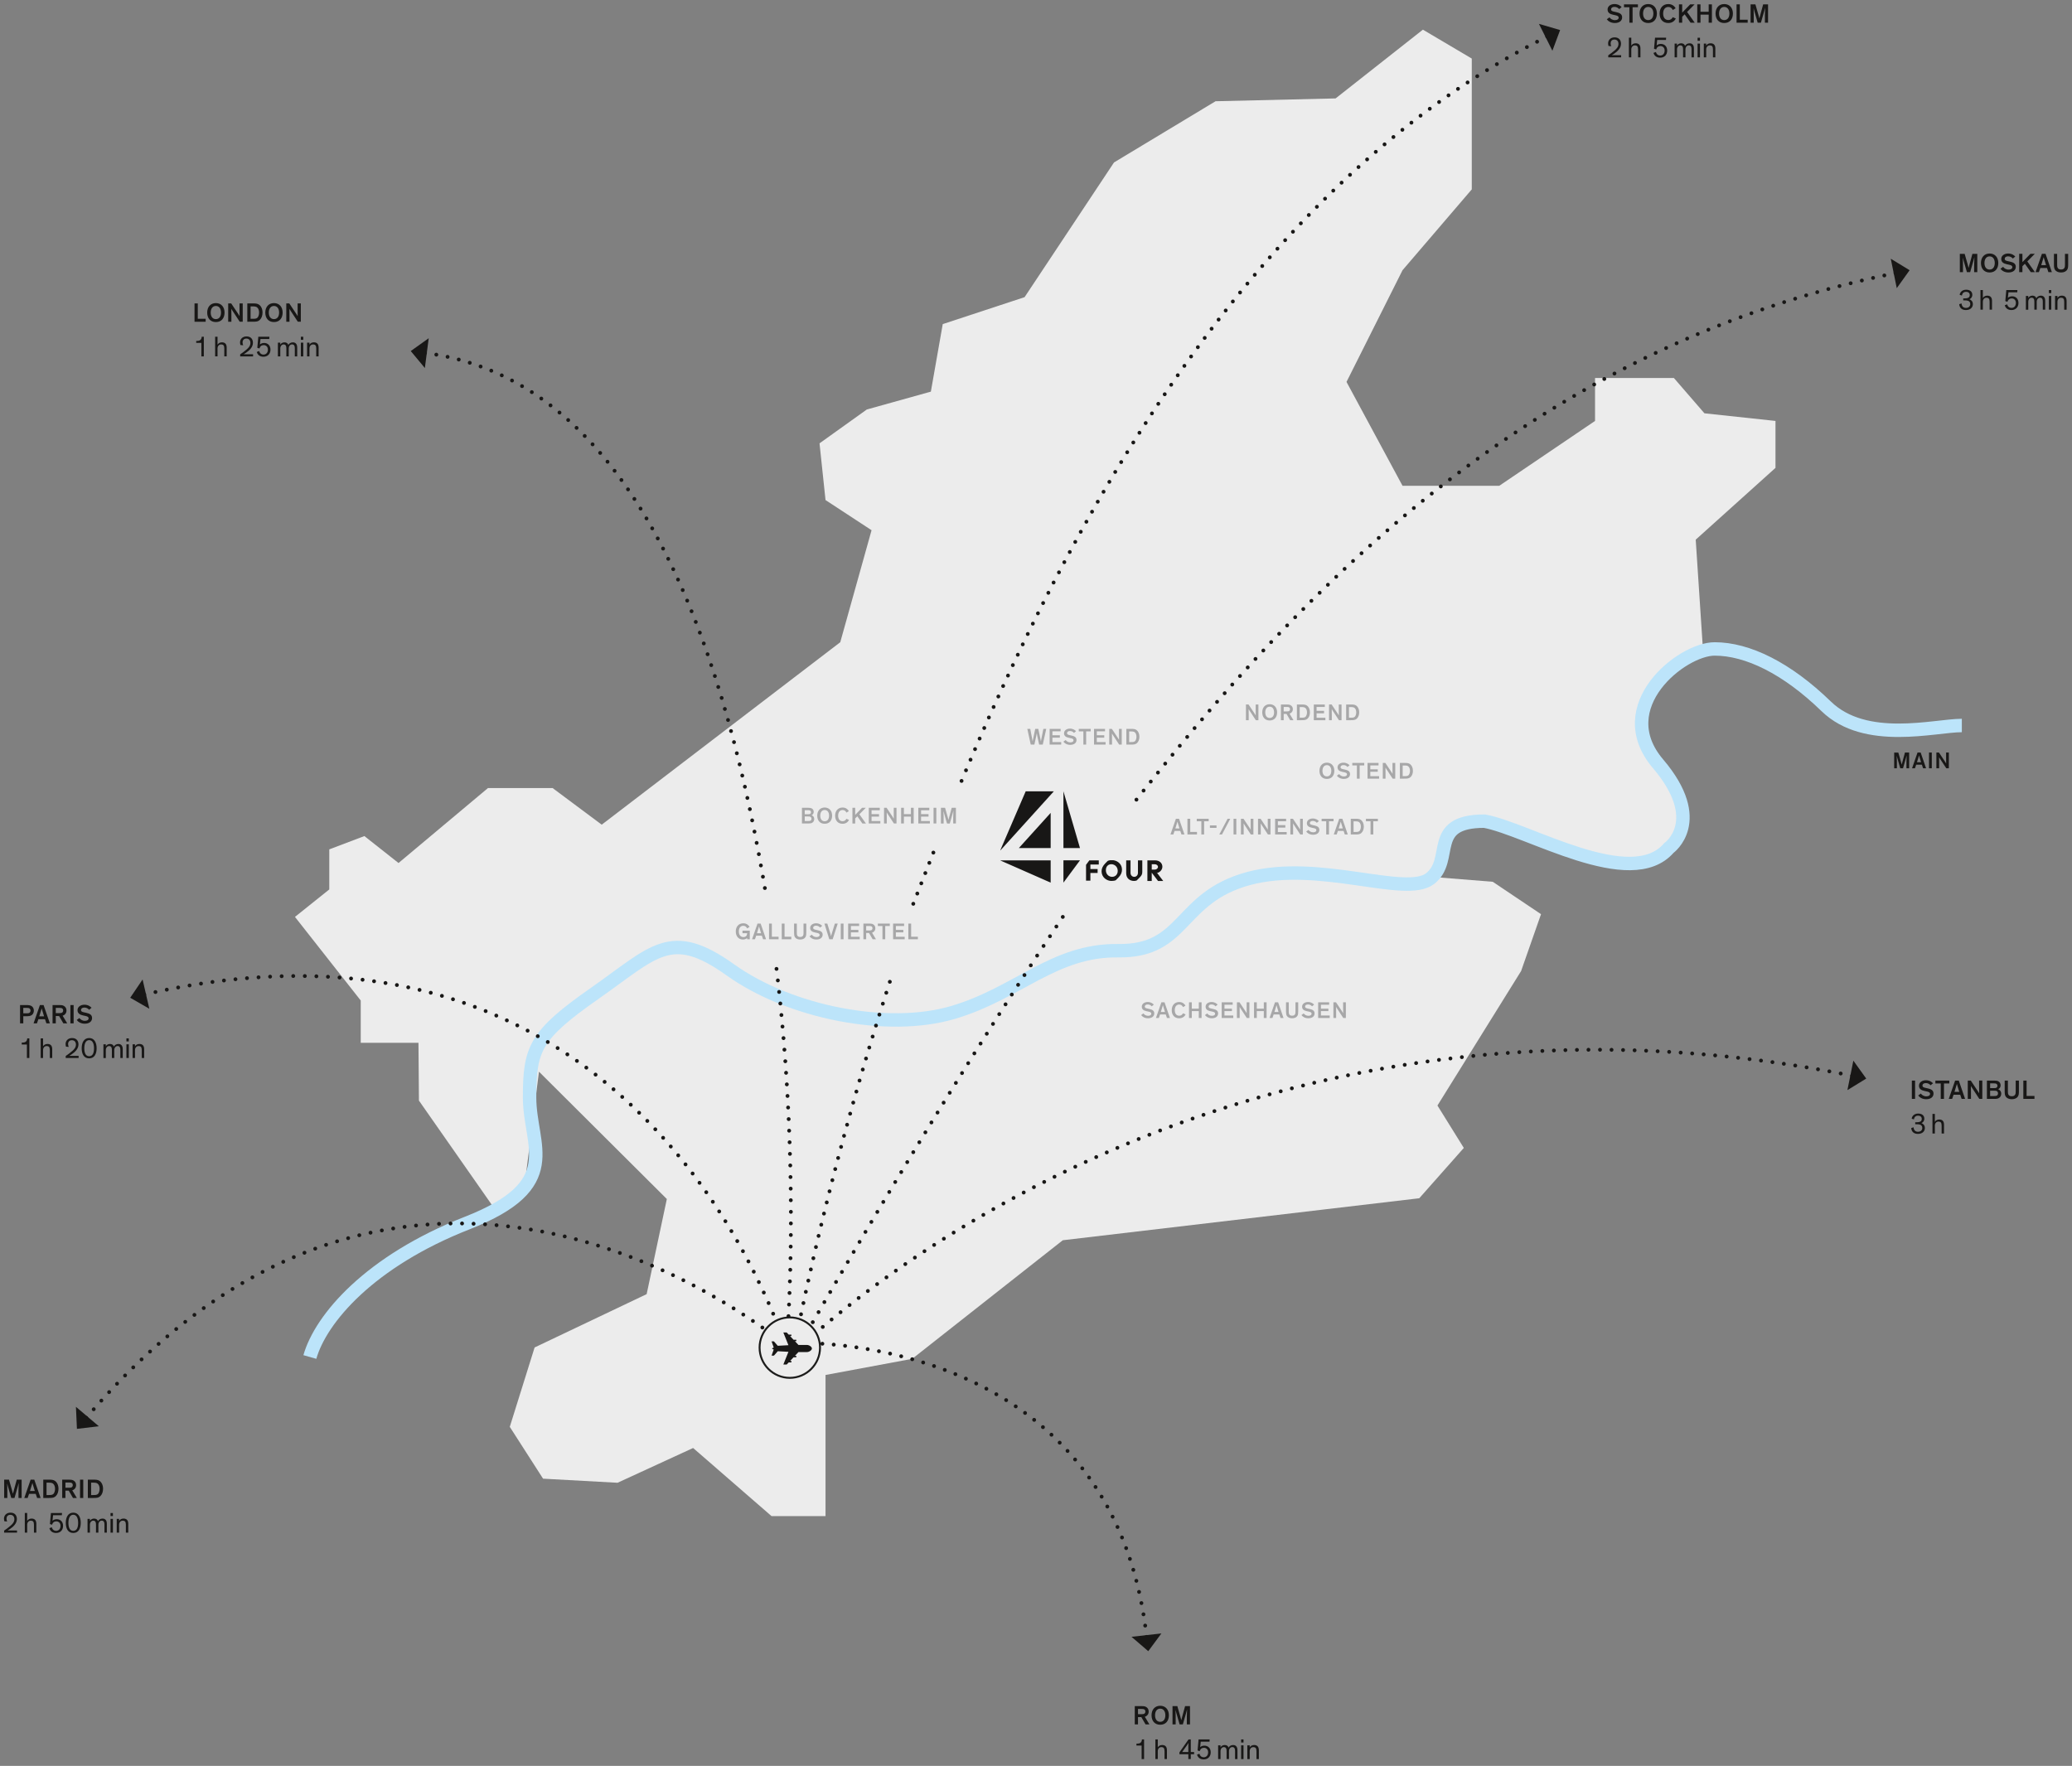 <?xml version="1.0" encoding="utf-8"?>
<!-- Generator: Adobe Illustrator 23.0.1, SVG Export Plug-In . SVG Version: 6.00 Build 0)  -->
<svg version="1.1" id="Ebene_1" xmlns="http://www.w3.org/2000/svg" xmlns:xlink="http://www.w3.org/1999/xlink" x="0px" y="0px"
	 viewBox="0 0 2560 2182" style="enable-background:new 0 0 2560 2182;" xml:space="preserve">
<rect x="0" y="0" width="2560" height="2182" fill="#808080" stroke="none"/>
<style type="text/css">
	.st0{fill:#ECECEC;}
	.st1{clip-path:url(#SVGID_2_);fill:none;stroke:#BCE4FA;stroke-width:16.59;}
	
		.st2{clip-path:url(#SVGID_2_);fill:none;stroke:#181716;stroke-width:4.756;stroke-linecap:round;stroke-linejoin:round;stroke-dasharray:0,14.307;}
	.st3{clip-path:url(#SVGID_2_);fill:none;stroke:#181716;stroke-width:4.756;stroke-linecap:round;stroke-linejoin:round;}
	.st4{clip-path:url(#SVGID_2_);fill:#181716;}
	
		.st5{clip-path:url(#SVGID_2_);fill:none;stroke:#181716;stroke-width:4.756;stroke-linecap:round;stroke-linejoin:round;stroke-dasharray:0,14.326;}
	
		.st6{clip-path:url(#SVGID_2_);fill:none;stroke:#181716;stroke-width:4.756;stroke-linecap:round;stroke-linejoin:round;stroke-dasharray:0,14.236;}
	
		.st7{clip-path:url(#SVGID_2_);fill:none;stroke:#181716;stroke-width:4.756;stroke-linecap:round;stroke-linejoin:round;stroke-dasharray:0,14.112;}
	
		.st8{clip-path:url(#SVGID_2_);fill:none;stroke:#181716;stroke-width:4.756;stroke-linecap:round;stroke-linejoin:round;stroke-dasharray:0,14.355;}
	
		.st9{clip-path:url(#SVGID_2_);fill:none;stroke:#181716;stroke-width:4.756;stroke-linecap:round;stroke-linejoin:round;stroke-dasharray:0,14.25;}
	
		.st10{clip-path:url(#SVGID_2_);fill:none;stroke:#181716;stroke-width:4.756;stroke-linecap:round;stroke-linejoin:round;stroke-dasharray:0,14.179;}
	
		.st11{clip-path:url(#SVGID_2_);fill:none;stroke:#181716;stroke-width:4.756;stroke-linecap:round;stroke-linejoin:round;stroke-dasharray:0,14.226;}
	.st12{clip-path:url(#SVGID_4_);fill:#181716;}
	.st13{fill:none;stroke:#1C1C1B;stroke-width:1.427;}
	.st14{clip-path:url(#SVGID_6_);fill:#ECECEC;}
	.st15{clip-path:url(#SVGID_6_);fill:none;stroke:#1C1C1B;stroke-width:2.378;}
	.st16{clip-path:url(#SVGID_6_);fill:#181716;}
	.st17{fill:none;stroke:#181716;stroke-width:1.427;}
	.st18{fill:none;stroke:#181716;stroke-width:4.756;stroke-linecap:round;stroke-linejoin:round;stroke-dasharray:0,13.584;}
	.st19{fill:none;stroke:#181716;stroke-width:4.756;stroke-linecap:round;stroke-linejoin:round;}
	.st20{clip-path:url(#SVGID_8_);fill:#A7A7A8;}
	.st21{clip-path:url(#SVGID_8_);fill:#181716;}
</style>
<polygon class="st0" points="1038.16,793.55 1076.83,655.15 1019.95,617.89 1012.54,547.81 1070.98,505.98 1150.1,483.92 
	1164.78,400.48 1265.9,367.18 1376.4,200.71 1501.85,125.1 1650.16,121.61 1758.02,36.65 1818.41,72.36 1818.41,234 1732.85,333.89 
	1663.64,471.9 1732.85,600.25 1852.4,600.25 1970.71,520.12 1970.71,467.07 2068.13,467.07 2105.88,510.7 2193.66,520.12 
	2193.66,578.12 2095.09,666.83 2104.08,803.28 2050.6,838.33 2027.68,890.92 2047.9,947.54 2080.26,999.78 2066.78,1049.52 
	2029.03,1066.37 1970.71,1059.63 1838.92,1016.3 1799.82,1020.35 1780.94,1049.52 1771.51,1083.72 1844.31,1089.56 1903.97,1129.59 
	1879.37,1199.83 1776,1366.03 1808.58,1418.43 1753.53,1480.61 1313.09,1532.5 1127.03,1679.03 1019.95,1698.98 1019.95,1873.39 
	953.27,1873.39 856.37,1789.2 763,1832.16 670.97,1827.11 629.85,1763.06 660.52,1664.98 798.95,1599.09 823.89,1481.56 
	665.92,1324.22 647.94,1465.91 611.99,1494.95 517.61,1359.94 517.02,1288.52 445.7,1288.52 445.7,1236.29 364.43,1132.96 
	406.83,1099.03 406.83,1049.52 450.2,1033.08 492.38,1066.37 602.89,973.77 682.77,973.77 743.44,1019 "/>
<g>
	<defs>
		<rect id="SVGID_1_" x="4.92" y="5" width="2550.35" height="2169"/>
	</defs>
	<clipPath id="SVGID_2_">
		<use xlink:href="#SVGID_1_"  style="overflow:visible;"/>
	</clipPath>
	<path class="st1" d="M382.84,1676.77c13.4-47.3,73.73-118.24,194.39-165.53c120.65-47.3,77.08-94.59,77.08-155.1
		c0-60.52,6.7-77.05,80.44-128.67c73.73-51.6,93.84-81.84,167.57-29.1c73.73,52.75,194.39,76.4,274.82,52.75
		c80.43-23.65,124.84-77.5,204.44-76.4c83.79,1.15,73.73-65.47,160.87-89.13c87.14-23.63,194.39,23.65,224.55,0
		c30.17-23.63-3.35-70.94,67.03-70.94c53.62,9.68,180.98,87.66,227.9,33.15c0,0,46.92-33.15-13.41-104.08
		c-60.33-70.94,29.33-141.87,69.96-141.87c40.64,0,89.12,23.65,137.83,70.94c48.71,47.28,134.06,23.65,167.57,23.65"/>
	<path class="st2" d="M975.35,1676.83c-28.8-88.99-214.78-577.8-790.18-449.55"/>
	<path class="st3" d="M178.19,1228.87L178.19,1228.87 M979.51,1690.53L979.51,1690.53"/>
	<polygon class="st4" points="160.88,1232.86 184.51,1246.47 176.17,1210.28 	"/>
	<path class="st5" d="M974.2,1626.26c2.69-49.64,9.36-222.38-13.96-421.97"/>
	<path class="st3" d="M959.4,1197.19L959.4,1197.19 M973.33,1640.56L973.33,1640.56"/>
	<path class="st6" d="M964.78,1657.29c-71.74-56.27-480.63-343.75-853.61,89.33"/>
	<path class="st3" d="M106.55,1752.02L106.55,1752.02 M975.82,1666.28L975.82,1666.28"/>
	<polygon class="st4" points="95.05,1765.57 122.14,1762.35 93.82,1738.32 	"/>
	<path class="st7" d="M1001.93,1659.67c69.42,2.18,372.99,30.42,413.95,355.95"/>
	<path class="st3" d="M1416.72,2022.63L1416.72,2022.63 M987.82,1659.54L987.82,1659.54"/>
	<polygon class="st4" points="1418.71,2040.28 1398.01,2022.51 1434.92,2018.35 	"/>
	<path class="st8" d="M989.95,1658.68c32.07-56.45,168.87-294.77,319.16-519.74"/>
	<path class="st3" d="M1313.1,1132.97L1313.1,1132.97 M982.88,1671.17L982.88,1671.17"/>
	<path class="st9" d="M995.16,1658.43c75.28-68.92,555.71-474.77,1286.21-330.6"/>
	<path class="st3" d="M2288.36,1329.23L2288.36,1329.23 M984.79,1668.2L984.79,1668.2"/>
	<polygon class="st4" points="2305.77,1332.74 2282.51,1346.99 2289.86,1310.58 	"/>
	<path class="st10" d="M984.07,1651.75c9.59-49.05,45.53-222.19,113.13-431.85"/>
	<path class="st3" d="M1099.39,1213.15L1099.39,1213.15 M981.4,1665.69L981.4,1665.69"/>
	<path class="st6" d="M1412.92,976.89c227.81-288.15,509.93-551.73,922.07-638.02"/>
	<path class="st3" d="M2341.95,337.44L2341.95,337.44 M1404.1,988.08L1404.1,988.08"/>
	<polygon class="st4" points="2359.36,333.89 2343.49,356.08 2336.08,319.68 	"/>
	<path class="st11" d="M1193.52,951.81c147.35-349.34,367.77-727.97,711.82-903.51"/>
	<path class="st3" d="M1911.68,45.1L1911.68,45.1 M1188.02,964.93L1188.02,964.93"/>
	<polygon class="st4" points="1927.56,37.14 1918.02,62.7 1901.39,29.49 	"/>
	<path class="st10" d="M942.61,1083.32c-52.04-297.37-161.22-608.59-410.48-646.28"/>
	<path class="st3" d="M525.12,436.05L525.12,436.05 M945.01,1097.29L945.01,1097.29"/>
	<polygon class="st4" points="507.5,433.77 524.93,454.75 529.69,417.91 	"/>
</g>
<g>
	<defs>
		<rect id="SVGID_3_" x="1236.02" y="977.8" width="247.69" height="112.84"/>
	</defs>
	<clipPath id="SVGID_4_">
		<use xlink:href="#SVGID_3_"  style="overflow:visible;"/>
	</clipPath>
	<path class="st12" d="M1298.11,1063.09h-62.49l62.49,27.53V1063.09z M1298.11,1004.44l-39.29,43.44l39.29,0V1004.44z
		 M1235.61,1051.23l66.44-73.44h-34.78L1235.61,1051.23z M1313.9,1047.87h20.43l-20.43-70.09V1047.87z M1313.9,1090.62l20.43-27.54
		h-20.43V1090.62z M1347.2,1068.21h10.37v-5.08h-11.67l-4.07,5.48v19.56h5.37v-9.52h8.94v-4.83h-8.94V1068.21z M1380.98,1076.08
		c0,4.61-3.08,7.37-6.94,7.37c-4.15,0-7.72-3.22-7.72-8.26c0-4.62,2.93-7.33,6.69-7.33
		C1377.12,1067.85,1380.98,1071,1380.98,1076.08 M1381.66,1084.53c3.43-3.47,4.58-6.62,4.58-9.98c0-6.63-5.11-10.89-10.74-11.65
		h-3.86c-1.45,0.19-2.43,0.55-3.04,0.88l-3.01,3.04c-3.11,3.15-4.58,6.37-4.58,9.73c0,7.59,6.44,11.99,12.24,11.99
		c2.11,0,4.08-0.32,5.29-0.89L1381.66,1084.53z M1408.61,1083.7c2.11-2.18,2.72-3.83,2.72-6.62v-13.95h-5.37v15.38
		c0,3.12-2.18,4.94-4.58,4.94c-2.4,0-4.58-1.82-4.58-4.94v-15.38h-5.37v15.82c0,6.29,4.3,9.58,9.77,9.58c1.5,0,2.75-0.39,3.25-0.61
		L1408.61,1083.7z M1426.78,1074.52h-3.77v-6.61h3.77c2.11,0,3.93,1.32,3.93,3.22C1430.71,1072.96,1428.89,1074.52,1426.78,1074.52
		 M1429.66,1078.75c-0.19-0.18-0.46-0.43-0.52-0.49l0.03-0.05c0.09,0.05,0.57,0.31,0.72,0.38l0.06,0.01
		c3.47-1.01,6.18-4.09,6.18-7.69c0-4.59-3.88-7.78-8.68-7.78h-9.82v25.46h5.37v-10.25l7.79,10.25h6.43l-0.18-0.22l-7.19-9.43
		C1429.85,1078.95,1429.77,1078.86,1429.66,1078.75"/>
</g>
<path class="st13" d="M2140.93,467.08"/>
<g>
	<defs>
		<rect id="SVGID_5_" x="4.92" y="5" width="2550.35" height="2169"/>
	</defs>
	<clipPath id="SVGID_6_">
		<use xlink:href="#SVGID_5_"  style="overflow:visible;"/>
	</clipPath>
	<path class="st14" d="M975.82,1702.53c20.62,0,37.34-16.72,37.34-37.34c0-20.62-16.72-37.34-37.34-37.34
		c-20.62,0-37.34,16.72-37.34,37.34C938.48,1685.81,955.2,1702.53,975.82,1702.53"/>
	<path class="st15" d="M975.82,1702.53c20.62,0,37.34-16.72,37.34-37.34c0-20.62-16.72-37.34-37.34-37.34
		c-20.62,0-37.34,16.72-37.34,37.34C938.48,1685.81,955.2,1702.53,975.82,1702.53z"/>
	<path class="st16" d="M955.93,1667.55l-2.65,7.53h2.91l4.76-5.44l13.17,0.72l-6.29,15.7h4.15c0,0,2.25-2.38,2.48-2.63h0.04h3.29
		v-1.73h-1.69c0.02-0.02,2.08-2.21,4.37-4.62h3.38v-1.73h-1.75c2.31-2.45,4.41-4.67,4.41-4.67h10.38c2.75,0.02,6.25-2.21,6.23-4.41
		c0.01-2.2-3.48-4.42-6.23-4.41h-10.38c0,0-2.1-2.22-4.41-4.67h1.75v-1.73h-3.38c-2.29-2.42-4.35-4.6-4.37-4.62h1.69v-1.73h-3.29
		h-0.04c-0.23-0.24-2.48-2.63-2.48-2.63h-4.15l6.29,15.7l-13.17,0.72l-4.76-5.44l-2.91,0.01l2.7,7.65c0,0-2,0.71-2.14,1.16
		C954.02,1666.89,955.93,1667.55,955.93,1667.55"/>
</g>
<path class="st17" d="M959.84,1209.11"/>
<line class="st18" x1="1133.34" y1="1104.11" x2="1150.7" y2="1059.84"/>
<path class="st19" d="M1153.19,1053.52L1153.19,1053.52 M1128.38,1116.76L1128.38,1116.76"/>
<g>
	<defs>
		<rect id="SVGID_7_" x="4.92" y="5" width="2550.35" height="2169"/>
	</defs>
	<clipPath id="SVGID_8_">
		<use xlink:href="#SVGID_7_"  style="overflow:visible;"/>
	</clipPath>
	<path class="st20" d="M1734.91,962.12c3.62,0,5.88,0,7.97-2.03c1.79-1.71,2.82-4.48,2.82-7.73c0-3.8-1.51-6.73-3.62-8.28
		c-1.97-1.37-3.94-1.37-7.08-1.37h-5.42v19.41H1734.91z M1733.03,945.89h1.88c2.54,0,4,0.14,5.14,1.14c1.31,1.14,2,3.08,2,5.45
		c0,2.4-0.83,4.42-1.74,5.37c-1.2,1.14-2.86,1.17-5.03,1.17h-2.25V945.89z M1711.65,942.72h-3.19v19.41h3.39v-6.48
		c0-3.25-0.03-6.28-0.06-7.19c0.03,0,0.63,1.06,1.23,2l7.65,11.67h3.19v-19.41h-3.39v6.51c0,2.74,0.06,6.34,0.06,6.96
		c-0.26-0.43-1.06-1.71-1.48-2.37L1711.65,942.72z M1703.21,945.77v-3.05h-13.58v19.41h14.29v-3.05h-10.87v-5.45h9.22v-3.05h-9.22
		v-4.79H1703.21z M1670.79,945.77h5.68v16.35h3.42v-16.35h5.65v-3.05h-14.75V945.77z M1667.42,945.6c-1.14-1.26-3.51-3.22-7.53-3.22
		c-4.11,0-7.33,2.31-7.33,5.76c0,3.54,2.65,4.88,5.82,5.57l2.6,0.57c1.97,0.43,3.31,1,3.31,2.51c0,1.54-1.34,2.63-3.94,2.63
		c-2.74,0-4.88-1.51-5.76-2.97l-2.85,2.05c1.34,1.88,4.22,3.97,8.45,3.97c4.85,0,7.79-2.4,7.79-5.99c0-3.54-2.62-4.71-6.25-5.54
		l-2.34-0.51c-2.2-0.49-3.14-1.03-3.14-2.45c0-1.48,1.31-2.6,3.57-2.6c2.17,0,3.94,1,5.02,2.34L1667.42,945.6z M1633.94,952.42
		c0-4.22,2.05-6.99,5.46-6.99c3.4,0,5.45,2.77,5.45,6.99c0,4.22-2,6.93-5.45,6.93C1635.94,959.36,1633.94,956.64,1633.94,952.42
		 M1630.21,952.42c0,5.91,3.31,10.05,9.19,10.05c5.91,0,9.18-4.14,9.18-10.05c0-5.94-3.53-10.05-9.18-10.05
		C1633.74,942.38,1630.21,946.48,1630.21,952.42"/>
	<path class="st20" d="M1687.65,1014.76h5.68v16.35h3.42v-16.35h5.65v-3.05h-14.75V1014.76z M1674.24,1031.11
		c3.62,0,5.88,0,7.96-2.03c1.8-1.71,2.83-4.48,2.83-7.73c0-3.8-1.51-6.74-3.62-8.28c-1.97-1.37-3.94-1.37-7.08-1.37h-5.42v19.4
		H1674.24z M1672.35,1014.87h1.88c2.54,0,4,0.14,5.14,1.14c1.31,1.14,2,3.08,2,5.45c0,2.4-0.83,4.43-1.74,5.37
		c-1.2,1.14-2.85,1.17-5.02,1.17h-2.25V1014.87z M1659.05,1023.67h-5.08l1.83-5.97c0.31-0.91,0.54-1.71,0.71-2.43h0.03
		c0.2,0.74,0.4,1.57,0.71,2.48L1659.05,1023.67z M1653,1026.72h7.05l1.48,4.4h3.68l-6.68-19.4h-3.88l-6.73,19.4h3.56L1653,1026.72z
		 M1632.89,1014.76h5.68v16.35h3.42v-16.35h5.65v-3.05h-14.75V1014.76z M1629.52,1014.59c-1.14-1.26-3.51-3.22-7.53-3.22
		c-4.11,0-7.33,2.31-7.33,5.76c0,3.54,2.65,4.88,5.82,5.57l2.6,0.57c1.97,0.43,3.32,1,3.32,2.52c0,1.54-1.35,2.63-3.94,2.63
		c-2.74,0-4.88-1.51-5.76-2.97l-2.85,2.05c1.34,1.88,4.22,3.96,8.44,3.96c4.85,0,7.79-2.39,7.79-5.99c0-3.54-2.63-4.71-6.25-5.54
		l-2.34-0.51c-2.2-0.49-3.14-1.03-3.14-2.45c0-1.48,1.31-2.6,3.57-2.6c2.17,0,3.94,1,5.02,2.34L1629.52,1014.59z M1597.47,1011.71
		h-3.19v19.4h3.39v-6.48c0-3.25-0.03-6.27-0.06-7.19c0.03,0,0.63,1.06,1.23,2l7.65,11.67h3.19v-19.4h-3.39v6.51
		c0,2.74,0.06,6.33,0.06,6.96c-0.26-0.43-1.06-1.71-1.48-2.37L1597.47,1011.71z M1589.02,1014.76v-3.05h-13.58v19.4h14.29v-3.05
		h-10.87v-5.46h9.22v-3.05h-9.22v-4.8H1589.02z M1557.51,1011.71h-3.19v19.4h3.39v-6.48c0-3.25-0.03-6.27-0.06-7.19
		c0.03,0,0.63,1.06,1.23,2l7.65,11.67h3.19v-19.4h-3.39v6.51c0,2.74,0.06,6.33,0.06,6.96c-0.26-0.43-1.06-1.71-1.48-2.37
		L1557.51,1011.71z M1536.4,1011.71h-3.19v19.4h3.39v-6.48c0-3.25-0.03-6.27-0.06-7.19c0.03,0,0.63,1.06,1.23,2l7.65,11.67h3.19
		v-19.4h-3.39v6.51c0,2.74,0.06,6.33,0.06,6.96c-0.26-0.43-1.06-1.71-1.48-2.37L1536.4,1011.71z M1527.49,1011.71h-3.42v19.4h3.42
		V1011.71z M1516.71,1011.71l-10.25,19.4h3.34l10.21-19.4H1516.71z M1503.01,1019.93h-8.13v3.08h8.13V1019.93z M1478.61,1014.76
		h5.68v16.35h3.42v-16.35h5.65v-3.05h-14.75V1014.76z M1467.11,1011.71v19.4h11.78v-3.13h-8.33v-16.27H1467.11z M1457.26,1023.67
		h-5.08l1.83-5.97c0.31-0.91,0.54-1.71,0.71-2.43h0.03c0.2,0.74,0.4,1.57,0.71,2.48L1457.26,1023.67z M1451.21,1026.72h7.05
		l1.48,4.4h3.68l-6.68-19.4h-3.88l-6.74,19.4h3.57L1451.21,1026.72z"/>
	<path class="st21" d="M178.11,1296.69c0-2-0.36-3.46-1.07-4.57c-0.93-1.42-2.57-2.17-4.78-2.17c-2.82,0-4.57,1.36-5.46,2.93v-2.53
		h-2.95v16.98h2.95v-9.81c0-2.68,1.64-4.96,4.5-4.96c2.5,0,3.85,1.21,3.85,4.89v9.88h2.96V1296.69z M159.14,1283.07h-2.96v3.78h2.96
		V1283.07z M159.14,1290.35h-2.96v16.98h2.96V1290.35z M138.24,1307.32h2.95v-9.88c0-2.75,1.78-4.92,4.07-4.92
		c1.36,0,2.46,0.46,3.03,2c0.25,0.71,0.39,1.71,0.39,3.14v9.67h2.96v-10.77c0-1.28-0.14-2.28-0.39-3.1c-0.75-2.43-2.6-3.5-4.92-3.5
		c-2.82,0-4.82,1.57-5.64,3.21c-0.71-2.14-2.38-3.21-4.85-3.21c-2.28,0-4.36,1.28-5.1,2.93v-2.53h-2.96v16.98h2.96v-9.88
		c0-2.75,1.78-4.92,4.07-4.92c1.36,0,2.46,0.46,3.03,2c0.25,0.71,0.39,1.71,0.39,3.14V1307.32z M110.16,1307.75
		c6.92,0,9.24-6.17,9.24-12.52c0-6.89-2.82-12.59-9.24-12.59c-6.43,0-9.24,5.74-9.24,12.59
		C100.92,1301.62,103.2,1307.75,110.16,1307.75 M110.16,1285.24c4.18,0,5.99,4.31,5.99,9.92c0,5.28-1.28,9.96-5.99,9.96
		c-4.68,0-6-4.68-6-9.96C104.16,1289.56,105.98,1285.24,110.16,1285.24 M84.93,1293.59c-0.54-1.14-0.78-2.35-0.78-3.53
		c0-2.64,1.53-4.74,4.71-4.74c2.89,0,4.96,1.93,4.96,5.35c0,3.42-2.03,5.78-4.39,7.85c-2.71,2.35-6.17,4.99-8.24,6.28v2.53h15.94
		v-2.67H85.58c0.89-0.54,1.96-1.22,2.93-1.86c4.14-2.85,8.45-6.81,8.45-12.27c0-4.28-2.31-7.88-7.91-7.88
		c-5.07,0-8.02,3.46-8.02,7.45c0,1.39,0.36,2.82,0.53,3.21L84.93,1293.59z M64.53,1296.69c0-2-0.36-3.46-1.07-4.57
		c-0.92-1.42-2.56-2.17-4.78-2.17c-2.82,0-4.57,1.36-5.47,2.93v-9.81h-2.95v24.25h2.95v-9.81c0-2.68,1.65-4.96,4.5-4.96
		c2.5,0,3.85,1.21,3.85,4.89v9.88h2.96V1296.69z M36.28,1283.07h-2.64c-0.07,1.86-0.64,3.24-1.86,4.14
		c-0.93,0.68-2.21,1.04-4.14,1.04h-0.78v2.38h6.38v16.7h3.03V1283.07z"/>
	<path class="st21" d="M113.11,1245.24c-1.33-1.46-4.1-3.76-8.79-3.76c-4.79,0-8.55,2.69-8.55,6.72c0,4.13,3.09,5.69,6.79,6.5
		l3.03,0.67c2.3,0.5,3.87,1.17,3.87,2.93c0,1.8-1.57,3.06-4.6,3.06c-3.2,0-5.69-1.76-6.73-3.46l-3.32,2.4
		c1.56,2.2,4.92,4.62,9.85,4.62c5.66,0,9.09-2.79,9.09-6.99c0-4.13-3.06-5.5-7.29-6.46l-2.73-0.6c-2.56-0.57-3.66-1.2-3.66-2.86
		c0-1.73,1.53-3.03,4.16-3.03c2.53,0,4.59,1.17,5.86,2.73L113.11,1245.24z M90.97,1241.88h-3.99v22.64h3.99V1241.88z M68.93,1245.4
		h4.3c1.63,0,2.5,0.13,3.2,0.43c1,0.43,1.6,1.53,1.6,2.76c0,1.24-0.6,2.37-1.6,2.83c-0.7,0.3-1.57,0.43-3.2,0.43h-4.3V1245.4z
		 M73.02,1255.46l5.27,9.06h4.76l-5.66-9.46c0.53-0.2,1.23-0.47,1.76-0.8c1.83-1.23,3-3.06,3-5.56c0-2.76-1.23-4.63-3.23-5.79
		c-1.73-1-3.76-1.03-5.69-1.03h-8.29v22.64h3.99v-9.06H73.02z M54.44,1255.83h-5.93l2.13-6.96c0.37-1.07,0.63-2,0.83-2.83h0.03
		c0.23,0.87,0.47,1.83,0.83,2.9L54.44,1255.83z M47.39,1259.39h8.22l1.73,5.13h4.3l-7.79-22.64h-4.53l-7.85,22.64h4.16
		L47.39,1259.39z M24.78,1264.52h3.99v-8.82h3.56c2.8,0,5.43-0.13,7.26-1.7c1.4-1.19,2.23-3.13,2.23-5.26c0-2.1-0.83-3.96-2.23-5.16
		c-1.83-1.56-4.46-1.69-7.26-1.69h-7.55V1264.52z M28.77,1245.4h4.13c1.6,0,2.5,0.13,3.17,0.43c1,0.47,1.63,1.63,1.63,2.9
		c0,1.3-0.63,2.44-1.63,2.93c-0.67,0.3-1.56,0.43-3.17,0.43h-4.13V1245.4z"/>
	<path class="st21" d="M158.49,1883.14c0-2-0.36-3.46-1.07-4.57c-0.92-1.42-2.56-2.17-4.78-2.17c-2.82,0-4.57,1.35-5.46,2.92v-2.53
		h-2.96v16.98h2.96v-9.81c0-2.68,1.64-4.96,4.49-4.96c2.5,0,3.85,1.21,3.85,4.89v9.88h2.96V1883.14z M139.51,1869.52h-2.96v3.78
		h2.96V1869.52z M139.51,1876.8h-2.96v16.98h2.96V1876.8z M118.61,1893.77h2.96v-9.88c0-2.75,1.78-4.92,4.07-4.92
		c1.36,0,2.46,0.46,3.03,2c0.25,0.71,0.39,1.71,0.39,3.14v9.67h2.95V1883c0-1.28-0.14-2.28-0.39-3.1c-0.75-2.43-2.6-3.49-4.92-3.49
		c-2.82,0-4.82,1.56-5.64,3.21c-0.71-2.14-2.39-3.21-4.85-3.21c-2.28,0-4.35,1.28-5.1,2.92v-2.53h-2.95v16.98h2.95v-9.88
		c0-2.75,1.78-4.92,4.07-4.92c1.36,0,2.46,0.46,3.03,2c0.25,0.71,0.39,1.71,0.39,3.14V1893.77z M90.53,1894.2
		c6.92,0,9.24-6.17,9.24-12.52c0-6.89-2.81-12.59-9.24-12.59c-6.42,0-9.24,5.74-9.24,12.59C81.3,1888.07,83.58,1894.2,90.53,1894.2
		 M90.53,1871.69c4.18,0,6,4.31,6,9.92c0,5.28-1.28,9.96-6,9.96c-4.68,0-5.99-4.68-5.99-9.96
		C84.54,1876.01,86.36,1871.69,90.53,1871.69 M61.03,1888.28c1,3.71,3.96,5.92,8.24,5.92c5.42,0,8.66-3.71,8.66-8.74
		c0-5.21-3.31-8.27-7.91-8.27c-2.35,0-4.1,0.96-5.14,1.85l0.71-6.74h10.84l0.18-2.78H62.93l-1.25,13.66l2.64,0.86
		c0.75-2.75,2.71-4.18,5.28-4.18c2.61,0,5.17,1.78,5.17,5.53c0,4.21-2.61,6.17-5.42,6.17c-2.64,0-4.64-1.54-5.32-4.39L61.03,1888.28
		z M44.91,1883.14c0-2-0.36-3.46-1.07-4.57c-0.93-1.42-2.57-2.17-4.78-2.17c-2.82,0-4.57,1.35-5.46,2.92v-9.81h-2.96v24.25h2.96
		v-9.81c0-2.68,1.64-4.96,4.49-4.96c2.5,0,3.86,1.21,3.86,4.89v9.88h2.95V1883.14z M8.84,1880.04c-0.54-1.14-0.78-2.35-0.78-3.53
		c0-2.64,1.54-4.74,4.71-4.74c2.89,0,4.96,1.93,4.96,5.35c0,3.42-2.03,5.78-4.39,7.85c-2.71,2.35-6.17,4.99-8.24,6.28v2.53h15.94
		v-2.67H9.48c0.89-0.54,1.96-1.22,2.93-1.86c4.14-2.85,8.45-6.81,8.45-12.27c0-4.28-2.31-7.88-7.91-7.88
		c-5.07,0-8.02,3.46-8.02,7.45c0,1.39,0.36,2.82,0.53,3.21L8.84,1880.04z"/>
	<path class="st21" d="M114.76,1850.96c4.23,0,6.86,0,9.29-2.36c2.09-2,3.29-5.23,3.29-9.03c0-4.43-1.76-7.86-4.22-9.66
		c-2.3-1.59-4.6-1.59-8.26-1.59h-6.32v22.64H114.76z M112.56,1832.02h2.2c2.96,0,4.67,0.17,6,1.33c1.53,1.33,2.33,3.6,2.33,6.36
		c0,2.8-0.97,5.17-2.03,6.26c-1.4,1.33-3.33,1.37-5.86,1.37h-2.63V1832.02z M102.87,1828.33h-3.99v22.64h3.99V1828.33z
		 M80.83,1831.85h4.3c1.63,0,2.5,0.13,3.2,0.43c1,0.43,1.6,1.53,1.6,2.76c0,1.24-0.6,2.37-1.6,2.83c-0.7,0.3-1.56,0.43-3.2,0.43
		h-4.3V1831.85z M84.93,1841.91l5.26,9.06h4.76l-5.66-9.46c0.53-0.2,1.23-0.47,1.76-0.8c1.83-1.23,2.99-3.06,2.99-5.56
		c0-2.76-1.23-4.63-3.22-5.79c-1.73-1-3.76-1.03-5.69-1.03h-8.29v22.64h3.99v-9.06H84.93z M59.69,1850.96c4.23,0,6.86,0,9.29-2.36
		c2.09-2,3.29-5.23,3.29-9.03c0-4.43-1.76-7.86-4.22-9.66c-2.3-1.59-4.59-1.59-8.26-1.59h-6.32v22.64H59.69z M57.49,1832.02h2.2
		c2.97,0,4.67,0.17,6,1.33c1.53,1.33,2.33,3.6,2.33,6.36c0,2.8-0.97,5.17-2.03,6.26c-1.4,1.33-3.33,1.37-5.86,1.37h-2.63V1832.02z
		 M42.98,1842.28h-5.93l2.13-6.96c0.37-1.07,0.63-2,0.83-2.83h0.03c0.23,0.87,0.47,1.83,0.83,2.9L42.98,1842.28z M35.92,1845.84
		h8.22l1.73,5.13h4.3l-7.79-22.64h-4.53L30,1850.96h4.16L35.92,1845.84z M17.91,1850.96l3.96-13.81c0.57-2,0.97-3.47,1.17-4.43h0.07
		c-0.13,1.9-0.27,5.49-0.27,8.66v9.59h3.89v-22.64h-6.05l-3.4,12.48c-0.5,1.9-1.07,3.87-1.27,4.77h-0.07c-0.17-1-0.63-2.6-1.23-4.73
		l-3.6-12.52H5.16v22.64h3.89v-9.58c0-4.23-0.13-7.06-0.2-8.13h0.07c0,0,0.37,1.63,1.03,3.96l3.97,13.75H17.91z"/>
	<path class="st21" d="M1555.36,2162.94c0-2-0.36-3.46-1.07-4.57c-0.93-1.42-2.57-2.17-4.78-2.17c-2.82,0-4.57,1.36-5.46,2.93v-2.53
		h-2.95v16.98h2.95v-9.81c0-2.68,1.64-4.96,4.5-4.96c2.5,0,3.85,1.21,3.85,4.89v9.88h2.96V2162.94z M1536.39,2149.32h-2.96v3.78
		h2.96V2149.32z M1536.39,2156.6h-2.96v16.98h2.96V2156.6z M1515.49,2173.57h2.95v-9.88c0-2.75,1.78-4.92,4.07-4.92
		c1.36,0,2.46,0.46,3.03,2c0.25,0.71,0.39,1.71,0.39,3.14v9.67h2.96v-10.77c0-1.28-0.14-2.28-0.39-3.1c-0.75-2.43-2.6-3.5-4.92-3.5
		c-2.82,0-4.82,1.57-5.64,3.21c-0.71-2.14-2.38-3.21-4.85-3.21c-2.28,0-4.36,1.28-5.1,2.93v-2.53h-2.96v16.98h2.96v-9.88
		c0-2.75,1.78-4.92,4.07-4.92c1.36,0,2.46,0.46,3.03,2c0.25,0.71,0.39,1.71,0.39,3.14V2173.57z M1478.96,2168.08
		c1,3.71,3.96,5.92,8.24,5.92c5.42,0,8.67-3.71,8.67-8.74c0-5.21-3.32-8.27-7.91-8.27c-2.35,0-4.1,0.96-5.14,1.85l0.71-6.74h10.84
		l0.18-2.78h-13.7l-1.25,13.66l2.64,0.86c0.75-2.75,2.71-4.18,5.28-4.18c2.6,0,5.17,1.78,5.17,5.53c0,4.21-2.6,6.17-5.42,6.17
		c-2.64,0-4.64-1.54-5.31-4.39L1478.96,2168.08z M1460.58,2164.87l5.53-7.71c0.93-1.28,1.67-2.6,2.24-3.57
		c-0.07,0.97-0.14,1.64-0.14,3.53v7.74H1460.58z M1471.25,2167.58h4.07v-2.71h-4.07v-15.55h-2.78l-11.27,15.98v2.28h11.02v5.99h3.03
		V2167.58z M1441.78,2162.94c0-2-0.36-3.46-1.07-4.57c-0.92-1.42-2.56-2.17-4.78-2.17c-2.82,0-4.57,1.36-5.47,2.93v-9.81h-2.95
		v24.25h2.95v-9.81c0-2.68,1.65-4.96,4.5-4.96c2.5,0,3.85,1.21,3.85,4.89v9.88h2.96V2162.94z M1413.53,2149.32h-2.64
		c-0.07,1.85-0.64,3.24-1.85,4.14c-0.93,0.68-2.21,1.03-4.14,1.03h-0.78v2.39h6.38v16.7h3.03V2149.32z"/>
	<path class="st21" d="M1461.43,2130.76l3.96-13.81c0.57-2,0.97-3.47,1.17-4.43h0.07c-0.13,1.9-0.27,5.49-0.27,8.66v9.59h3.9v-22.64
		h-6.06l-3.4,12.48c-0.5,1.9-1.07,3.87-1.27,4.77h-0.07c-0.17-1-0.63-2.6-1.23-4.73l-3.6-12.52h-5.96v22.64h3.9v-9.58
		c0-4.23-0.13-7.06-0.2-8.13h0.07c0,0,0.37,1.63,1.03,3.96l3.96,13.75H1461.43z M1427.1,2119.44c0-4.93,2.4-8.16,6.36-8.16
		c3.96,0,6.36,3.23,6.36,8.16c0,4.93-2.33,8.1-6.36,8.1S1427.1,2124.38,1427.1,2119.44 M1422.75,2119.44
		c0,6.9,3.86,11.72,10.72,11.72c6.89,0,10.72-4.82,10.72-11.72c0-6.93-4.13-11.72-10.72-11.72S1422.75,2112.52,1422.75,2119.44
		 M1406.03,2111.65h4.3c1.63,0,2.5,0.13,3.2,0.43c1,0.43,1.6,1.53,1.6,2.76c0,1.24-0.6,2.37-1.6,2.83c-0.7,0.3-1.56,0.43-3.2,0.43
		h-4.3V2111.65z M1410.12,2121.71l5.26,9.06h4.76l-5.66-9.46c0.53-0.2,1.23-0.47,1.76-0.8c1.83-1.23,3-3.06,3-5.56
		c0-2.76-1.23-4.63-3.23-5.79c-1.73-1-3.76-1.03-5.69-1.03h-8.29v22.64h4v-9.06H1410.12z"/>
	<path class="st21" d="M2401.88,1390.02c0-2-0.35-3.46-1.07-4.56c-0.93-1.43-2.57-2.17-4.78-2.17c-2.82,0-4.57,1.35-5.46,2.92v-9.81
		h-2.96v24.25h2.96v-9.81c0-2.68,1.64-4.96,4.49-4.96c2.5,0,3.86,1.21,3.86,4.89v9.88h2.95V1390.02z M2364.67,1383.18
		c0.32-2.43,1.82-4.6,5.07-4.6c3,0,4.64,1.61,4.64,3.96c0,1.82-0.82,2.93-2.04,3.46c-1.17,0.53-2.68,0.68-4.03,0.68h-2v2.49h2.21
		c1.46,0,2.82,0.14,3.93,0.58c1.53,0.6,2.57,1.82,2.57,3.92c0,2.93-2.04,4.78-5.39,4.78c-2.82,0-5.14-1.64-5.36-5.53l-2.88,0.93
		c0.25,4.39,3.17,7.24,8.2,7.24c5.39,0,8.63-3.03,8.63-7.31c0-3.32-2.1-5.24-4.24-6.03c1.96-0.82,3.56-2.6,3.56-5.46
		c0-3.61-2.53-6.31-7.67-6.31c-5.53,0-7.77,4-7.91,6.35L2364.67,1383.18z"/>
	<path class="st21" d="M2499.87,1335.21v22.64h13.75v-3.66h-9.72v-18.98H2499.87z M2485.62,1354.55c-2.13,0-3.63-0.7-4.33-2.33
		c-0.37-0.77-0.5-1.6-0.5-3.83v-13.18h-3.96v13.25c0,3.3,0.33,4.83,1.17,6.26c1.5,2.46,4.3,3.52,7.62,3.52
		c3.33,0,6.13-1.07,7.62-3.52c0.83-1.43,1.17-2.96,1.17-6.26v-13.25h-3.96v13.18c0,2.23-0.13,3.06-0.5,3.83
		C2489.25,1353.85,2487.75,1354.55,2485.62,1354.55 M2467.87,1341.56c0,1.1-0.47,1.94-1.23,2.44c-0.87,0.53-2.2,0.5-3.2,0.5h-4.59
		v-5.83h4.59c1.6,0,2.26,0.1,2.9,0.4C2467.21,1339.47,2467.87,1340.4,2467.87,1341.56 M2458.85,1347.72h4.76
		c1.83,0,2.8,0.07,3.6,0.57c0.8,0.5,1.37,1.46,1.37,2.73c0,1.27-0.57,2.24-1.37,2.73c-0.77,0.43-1.63,0.57-3.6,0.57h-4.76V1347.72z
		 M2464.24,1357.85c2.93,0,4.13-0.37,5.23-0.97c1.9-1.03,3.1-2.96,3.1-5.49c0-2.83-1.7-4.7-3.76-5.53c1.7-0.73,3-2.46,3-4.77
		c0-2.4-1.17-4.16-2.96-5.06c-1.07-0.53-2.26-0.83-5.09-0.83h-8.89v22.64H2464.24z M2434.94,1335.21h-3.72v22.64h3.96v-7.56
		c0-3.79-0.03-7.32-0.07-8.39c0.03,0,0.73,1.23,1.43,2.33l8.93,13.61h3.72v-22.64h-3.96v7.59c0,3.2,0.07,7.39,0.07,8.12
		c-0.3-0.5-1.23-1.99-1.74-2.76L2434.94,1335.21z M2420.73,1349.16h-5.93l2.13-6.96c0.37-1.07,0.63-2,0.83-2.83h0.03
		c0.23,0.87,0.47,1.83,0.83,2.9L2420.73,1349.16z M2413.67,1352.72h8.22l1.73,5.13h4.29l-7.79-22.64h-4.53l-7.85,22.64h4.16
		L2413.67,1352.72z M2391.2,1338.77h6.63v19.08h3.99v-19.08h6.59v-3.56h-17.21V1338.77z M2388.27,1338.57
		c-1.33-1.46-4.09-3.76-8.79-3.76c-4.79,0-8.55,2.69-8.55,6.72c0,4.13,3.09,5.69,6.79,6.5l3.03,0.67c2.3,0.5,3.87,1.17,3.87,2.93
		c0,1.8-1.56,3.06-4.6,3.06c-3.2,0-5.69-1.76-6.73-3.46l-3.32,2.4c1.56,2.2,4.92,4.62,9.85,4.62c5.67,0,9.09-2.79,9.09-6.99
		c0-4.13-3.06-5.5-7.29-6.46l-2.73-0.6c-2.56-0.57-3.66-1.2-3.66-2.86c0-1.73,1.53-3.03,4.16-3.03c2.54,0,4.6,1.17,5.86,2.73
		L2388.27,1338.57z M2366.12,1335.21h-3.99v22.64h3.99V1335.21z"/>
	<path class="st21" d="M2553.34,372.03c0-2-0.36-3.46-1.07-4.56c-0.93-1.43-2.56-2.17-4.78-2.17c-2.82,0-4.57,1.35-5.46,2.92v-2.53
		h-2.95v16.98h2.95v-9.81c0-2.68,1.64-4.96,4.5-4.96c2.5,0,3.85,1.21,3.85,4.89v9.88h2.96V372.03z M2534.37,358.41h-2.96v3.78h2.96
		V358.41z M2534.37,365.69h-2.96v16.98h2.96V365.69z M2513.47,382.66h2.95v-9.88c0-2.75,1.78-4.92,4.07-4.92
		c1.36,0,2.46,0.46,3.03,2c0.25,0.71,0.39,1.71,0.39,3.14v9.66h2.96v-10.77c0-1.28-0.14-2.28-0.39-3.1
		c-0.75-2.42-2.6-3.49-4.92-3.49c-2.82,0-4.82,1.56-5.64,3.21c-0.71-2.14-2.38-3.21-4.85-3.21c-2.28,0-4.36,1.28-5.1,2.92v-2.53
		h-2.96v16.98h2.96v-9.88c0-2.75,1.78-4.92,4.07-4.92c1.36,0,2.46,0.46,3.03,2c0.25,0.71,0.4,1.71,0.4,3.14V382.66z M2476.94,377.18
		c1,3.71,3.96,5.92,8.24,5.92c5.42,0,8.67-3.71,8.67-8.74c0-5.21-3.32-8.27-7.91-8.27c-2.35,0-4.1,0.96-5.14,1.85l0.71-6.74h10.84
		l0.18-2.78h-13.7l-1.25,13.66l2.64,0.86c0.75-2.74,2.71-4.18,5.28-4.18c2.6,0,5.17,1.79,5.17,5.53c0,4.21-2.6,6.17-5.42,6.17
		c-2.64,0-4.64-1.53-5.31-4.39L2476.94,377.18z M2461.17,372.03c0-2-0.35-3.46-1.07-4.56c-0.93-1.43-2.57-2.17-4.78-2.17
		c-2.82,0-4.57,1.35-5.46,2.92v-9.81h-2.96v24.25h2.96v-9.81c0-2.68,1.64-4.96,4.49-4.96c2.5,0,3.86,1.21,3.86,4.89v9.88h2.95
		V372.03z M2423.97,365.19c0.32-2.43,1.82-4.6,5.07-4.6c3,0,4.64,1.61,4.64,3.96c0,1.82-0.82,2.93-2.04,3.46
		c-1.17,0.53-2.68,0.68-4.03,0.68h-2v2.49h2.21c1.46,0,2.82,0.14,3.93,0.58c1.53,0.6,2.57,1.82,2.57,3.92
		c0,2.93-2.04,4.78-5.39,4.78c-2.82,0-5.14-1.64-5.36-5.53l-2.88,0.93c0.25,4.39,3.17,7.24,8.2,7.24c5.39,0,8.63-3.03,8.63-7.31
		c0-3.32-2.1-5.24-4.24-6.03c1.96-0.82,3.56-2.6,3.56-5.46c0-3.61-2.53-6.31-7.67-6.31c-5.53,0-7.77,4-7.91,6.35L2423.97,365.19z"/>
	<path class="st21" d="M2546.48,333c-2.14,0-3.63-0.7-4.33-2.33c-0.37-0.77-0.5-1.6-0.5-3.83v-13.18h-3.96v13.25
		c0,3.3,0.33,4.83,1.17,6.26c1.49,2.46,4.29,3.52,7.62,3.52c3.33,0,6.13-1.07,7.62-3.52c0.83-1.43,1.17-2.96,1.17-6.26v-13.25h-3.96
		v13.18c0,2.23-0.13,3.06-0.5,3.83C2550.11,332.3,2548.61,333,2546.48,333 M2527.93,327.61h-5.92l2.13-6.96
		c0.37-1.07,0.63-2,0.83-2.83h0.03c0.23,0.87,0.47,1.83,0.83,2.9L2527.93,327.61z M2520.88,331.16h8.22l1.73,5.13h4.3l-7.79-22.64
		h-4.52l-7.86,22.64h4.16L2520.88,331.16z M2504.79,323.01l9.22-9.36h-5.39l-9.89,10.22v-10.22h-3.99v22.64h3.99v-7.32l3.06-3.03
		l7.32,10.35h5.09L2504.79,323.01z M2489.91,317.01c-1.33-1.47-4.09-3.76-8.78-3.76c-4.8,0-8.56,2.69-8.56,6.72
		c0,4.13,3.1,5.69,6.79,6.5l3.03,0.67c2.3,0.5,3.86,1.17,3.86,2.93c0,1.8-1.56,3.06-4.59,3.06c-3.2,0-5.7-1.76-6.73-3.46l-3.33,2.4
		c1.56,2.2,4.92,4.62,9.86,4.62c5.66,0,9.08-2.79,9.08-6.99c0-4.13-3.06-5.5-7.29-6.46l-2.73-0.6c-2.57-0.57-3.67-1.2-3.67-2.86
		c0-1.73,1.53-3.03,4.17-3.03c2.53,0,4.59,1.17,5.86,2.73L2489.91,317.01z M2451.85,324.97c0-4.93,2.4-8.16,6.36-8.16
		c3.96,0,6.36,3.23,6.36,8.16c0,4.93-2.33,8.1-6.36,8.1C2454.18,333.07,2451.85,329.9,2451.85,324.97 M2447.5,324.97
		c0,6.9,3.86,11.72,10.72,11.72c6.89,0,10.72-4.82,10.72-11.72c0-6.93-4.12-11.72-10.72-11.72
		C2451.62,313.26,2447.5,318.05,2447.5,324.97 M2434.18,336.29l3.96-13.81c0.57-2,0.97-3.47,1.17-4.43h0.07
		c-0.13,1.9-0.27,5.49-0.27,8.66v9.59h3.89v-22.64h-6.05l-3.4,12.48c-0.5,1.9-1.07,3.87-1.27,4.77h-0.07c-0.17-1-0.63-2.6-1.23-4.73
		l-3.6-12.52h-5.96v22.64h3.89v-9.58c0-4.23-0.13-7.06-0.2-8.13h0.07c0,0,0.37,1.63,1.03,3.96l3.97,13.75H2434.18z"/>
	<path class="st21" d="M2119.35,60.21c0-2-0.36-3.46-1.07-4.57c-0.92-1.42-2.56-2.17-4.78-2.17c-2.82,0-4.57,1.35-5.46,2.92v-2.53
		h-2.96v16.98h2.96v-9.81c0-2.68,1.64-4.96,4.49-4.96c2.5,0,3.86,1.21,3.86,4.89v9.88h2.95V60.21z M2100.37,46.59h-2.96v3.78h2.96
		V46.59z M2100.37,53.87h-2.96v16.98h2.96V53.87z M2079.47,70.84h2.96v-9.88c0-2.75,1.78-4.92,4.07-4.92c1.36,0,2.46,0.46,3.03,2
		c0.25,0.71,0.4,1.71,0.4,3.14v9.67h2.95V60.07c0-1.28-0.14-2.28-0.39-3.1c-0.75-2.43-2.6-3.49-4.92-3.49
		c-2.82,0-4.82,1.56-5.64,3.21c-0.71-2.14-2.39-3.21-4.85-3.21c-2.28,0-4.35,1.28-5.1,2.92v-2.53h-2.95v16.98h2.95v-9.88
		c0-2.75,1.78-4.92,4.07-4.92c1.36,0,2.46,0.46,3.03,2c0.25,0.71,0.39,1.71,0.39,3.14V70.84z M2042.94,65.35
		c1,3.71,3.96,5.92,8.24,5.92c5.42,0,8.66-3.71,8.66-8.74c0-5.21-3.31-8.27-7.91-8.27c-2.35,0-4.1,0.96-5.14,1.85l0.71-6.74h10.84
		l0.18-2.78h-13.69l-1.25,13.66l2.64,0.86c0.75-2.75,2.71-4.18,5.28-4.18c2.61,0,5.18,1.78,5.18,5.53c0,4.21-2.61,6.17-5.42,6.17
		c-2.64,0-4.64-1.54-5.32-4.39L2042.94,65.35z M2026.81,60.21c0-2-0.36-3.46-1.07-4.57c-0.93-1.42-2.57-2.17-4.78-2.17
		c-2.82,0-4.57,1.35-5.46,2.92v-9.81h-2.96v24.25h2.96v-9.81c0-2.68,1.64-4.96,4.49-4.96c2.5,0,3.86,1.21,3.86,4.89v9.88h2.95V60.21
		z M1990.75,57.11c-0.54-1.14-0.78-2.35-0.78-3.53c0-2.64,1.54-4.74,4.71-4.74c2.89,0,4.96,1.93,4.96,5.35s-2.03,5.78-4.39,7.85
		c-2.71,2.35-6.17,4.99-8.24,6.28v2.53h15.94v-2.67h-11.56c0.89-0.54,1.96-1.22,2.93-1.86c4.14-2.85,8.45-6.81,8.45-12.27
		c0-4.28-2.31-7.88-7.91-7.88c-5.07,0-8.02,3.46-8.02,7.45c0,1.39,0.36,2.82,0.53,3.21L1990.75,57.11z"/>
	<path class="st21" d="M2175.65,28.04l3.96-13.81c0.57-2,0.97-3.47,1.17-4.43h0.07c-0.13,1.9-0.27,5.49-0.27,8.66v9.59h3.89V5.4
		h-6.05l-3.4,12.48c-0.5,1.9-1.07,3.87-1.27,4.77h-0.07c-0.17-1-0.63-2.6-1.23-4.73l-3.6-12.52h-5.96v22.64h3.89v-9.58
		c0-4.23-0.13-7.06-0.2-8.13h0.07c0,0,0.37,1.63,1.03,3.96l3.97,13.75H2175.65z M2145.55,5.4v22.64h13.75v-3.66h-9.72V5.4H2145.55z
		 M2123.97,16.72c0-4.93,2.4-8.16,6.36-8.16c3.96,0,6.36,3.23,6.36,8.16c0,4.93-2.33,8.1-6.36,8.1
		C2126.3,24.81,2123.97,21.65,2123.97,16.72 M2119.61,16.72c0,6.9,3.86,11.72,10.72,11.72c6.89,0,10.72-4.82,10.72-11.72
		c0-6.93-4.13-11.71-10.72-11.71C2123.74,5,2119.61,9.79,2119.61,16.72 M2111.12,18.11l-0.07,9.92h4.06V5.4h-4v9.16H2101V5.4h-4
		v22.64h4v-9.92H2111.12z M2084.45,14.76l9.22-9.36h-5.39l-9.89,10.22V5.4h-4v22.64h4v-7.32l3.06-3.03l7.32,10.35h5.09
		L2084.45,14.76z M2066.71,21.25c-1.07,2.2-2.9,3.5-5.46,3.5c-4.06,0-6.39-3.1-6.39-8.03c0-4.93,2.4-8.12,6.39-8.12
		c2.63,0,4.43,1.4,5.53,3.76l3.5-2.16c-1.13-1.96-3.76-5.19-9.02-5.19c-6.63,0-10.78,4.79-10.78,11.71c0,6.9,3.82,11.72,10.78,11.72
		c5.56,0,8.22-3.49,9.26-5.59L2066.71,21.25z M2030.05,16.72c0-4.93,2.4-8.16,6.36-8.16c3.96,0,6.36,3.23,6.36,8.16
		c0,4.93-2.33,8.1-6.36,8.1C2032.38,24.81,2030.05,21.65,2030.05,16.72 M2025.69,16.72c0,6.9,3.86,11.72,10.72,11.72
		c6.9,0,10.72-4.82,10.72-11.72c0-6.93-4.12-11.71-10.72-11.71C2029.81,5,2025.69,9.79,2025.69,16.72 M2006.48,8.96h6.63v19.08h3.99
		V8.96h6.59V5.4h-17.21V8.96z M2003.54,8.76c-1.33-1.46-4.09-3.76-8.79-3.76c-4.79,0-8.55,2.69-8.55,6.72c0,4.13,3.09,5.69,6.79,6.5
		l3.03,0.67c2.3,0.5,3.87,1.17,3.87,2.93c0,1.8-1.56,3.06-4.6,3.06c-3.2,0-5.69-1.76-6.73-3.46l-3.32,2.4
		c1.56,2.2,4.92,4.62,9.85,4.62c5.66,0,9.09-2.79,9.09-6.99c0-4.13-3.06-5.5-7.29-6.46l-2.73-0.6c-2.56-0.57-3.66-1.2-3.66-2.86
		c0-1.73,1.53-3.03,4.16-3.03c2.54,0,4.6,1.17,5.86,2.73L2003.54,8.76z"/>
	<path class="st21" d="M2395.63,929.89h-3.19v19.4h3.39v-6.48c0-3.25-0.03-6.27-0.06-7.19c0.03,0,0.63,1.06,1.23,2l7.65,11.67h3.19
		v-19.4h-3.39v6.51c0,2.74,0.06,6.33,0.06,6.96c-0.26-0.43-1.06-1.71-1.48-2.37L2395.63,929.89z M2386.77,929.89h-3.42v19.4h3.42
		V929.89z M2373.54,941.85h-5.08l1.83-5.97c0.31-0.91,0.54-1.71,0.71-2.43h0.03c0.2,0.74,0.4,1.57,0.71,2.48L2373.54,941.85z
		 M2367.49,944.9h7.05l1.48,4.39h3.68l-6.67-19.4h-3.88l-6.74,19.4h3.57L2367.49,944.9z M2351.23,949.29l3.4-11.84
		c0.49-1.71,0.83-2.97,1-3.8h0.06c-0.11,1.63-0.23,4.71-0.23,7.42v8.22h3.34v-19.4h-5.19l-2.91,10.7c-0.43,1.63-0.91,3.32-1.08,4.09
		h-0.06c-0.14-0.86-0.54-2.23-1.06-4.05l-3.08-10.73h-5.11v19.4h3.34v-8.21c0-3.63-0.11-6.05-0.17-6.97h0.06c0,0,0.31,1.4,0.88,3.4
		l3.4,11.79H2351.23z"/>
	<path class="st20" d="M1173.49,1017.54l3.4-11.84c0.49-1.71,0.83-2.97,1-3.8h0.06c-0.11,1.63-0.23,4.71-0.23,7.42v8.22h3.33v-19.4
		h-5.19l-2.92,10.7c-0.43,1.63-0.91,3.32-1.08,4.09h-0.06c-0.14-0.86-0.54-2.23-1.06-4.05l-3.08-10.73h-5.1v19.4h3.33v-8.21
		c0-3.63-0.11-6.05-0.17-6.97h0.06c0,0,0.31,1.4,0.88,3.4l3.4,11.79H1173.49z M1156.85,998.14h-3.42v19.4h3.42V998.14z
		 M1148.17,1001.19v-3.05h-13.58v19.4h14.29v-3.05h-10.87v-5.46h9.22v-3.05h-9.22v-4.8H1148.17z M1125.46,1009.04l-0.06,8.5h3.48
		v-19.4h-3.42v7.85h-8.68v-7.85h-3.42v19.4h3.42v-8.5H1125.46z M1095.43,998.14h-3.19v19.4h3.39v-6.48c0-3.25-0.03-6.27-0.06-7.19
		c0.03,0,0.63,1.06,1.23,2l7.65,11.67h3.19v-19.4h-3.39v6.51c0,2.74,0.06,6.33,0.06,6.96c-0.26-0.43-1.06-1.71-1.48-2.37
		L1095.43,998.14z M1086.99,1001.19v-3.05h-13.58v19.4h14.29v-3.05h-10.87v-5.46h9.22v-3.05h-9.22v-4.8H1086.99z M1061.79,1006.16
		l7.91-8.01h-4.62l-8.48,8.76v-8.76h-3.42v19.4h3.42v-6.28l2.63-2.6l6.28,8.88h4.37L1061.79,1006.16z M1045.72,1011.73
		c-0.91,1.88-2.48,3-4.68,3c-3.48,0-5.48-2.65-5.48-6.88c0-4.22,2.05-6.96,5.48-6.96c2.25,0,3.8,1.2,4.74,3.22l3-1.85
		c-0.97-1.68-3.22-4.45-7.73-4.45c-5.67,0-9.24,4.1-9.24,10.04c0,5.91,3.28,10.05,9.24,10.05c4.77,0,7.05-2.99,7.93-4.79
		L1045.72,1011.73z M1013.45,1007.84c0-4.22,2.05-6.99,5.45-6.99c3.4,0,5.45,2.77,5.45,6.99c0,4.23-2,6.94-5.45,6.94
		C1015.44,1014.78,1013.45,1012.07,1013.45,1007.84 M1009.71,1007.84c0,5.91,3.31,10.05,9.19,10.05c5.91,0,9.19-4.13,9.19-10.05
		c0-5.94-3.54-10.04-9.19-10.04C1013.25,997.8,1009.71,1001.9,1009.71,1007.84 M1002,1003.59c0,0.95-0.4,1.66-1.06,2.09
		c-0.74,0.46-1.88,0.43-2.74,0.43h-3.94v-5h3.94c1.37,0,1.94,0.09,2.48,0.34C1001.43,1001.79,1002,1002.59,1002,1003.59
		 M994.27,1008.87h4.08c1.57,0,2.4,0.06,3.08,0.49c0.68,0.43,1.17,1.26,1.17,2.34c0,1.09-0.49,1.92-1.17,2.34
		c-0.66,0.37-1.4,0.49-3.08,0.49h-4.08V1008.87z M998.89,1017.54c2.51,0,3.54-0.31,4.48-0.83c1.63-0.88,2.65-2.54,2.65-4.71
		c0-2.43-1.46-4.02-3.22-4.74c1.46-0.62,2.57-2.11,2.57-4.08c0-2.05-1-3.57-2.54-4.33c-0.91-0.46-1.94-0.71-4.37-0.71h-7.62v19.4
		H998.89z"/>
	<path class="st20" d="M1650.64,1238.47h-3.19v19.4h3.39v-6.48c0-3.25-0.03-6.27-0.06-7.19c0.03,0,0.63,1.06,1.23,2l7.65,11.67h3.19
		v-19.4h-3.39v6.51c0,2.74,0.06,6.33,0.06,6.96c-0.26-0.43-1.06-1.71-1.48-2.37L1650.64,1238.47z M1642.2,1241.52v-3.05h-13.58v19.4
		h14.29v-3.05h-10.87v-5.46h9.22v-3.05h-9.22v-4.8H1642.2z M1623.62,1241.35c-1.14-1.26-3.51-3.22-7.53-3.22
		c-4.11,0-7.33,2.31-7.33,5.76c0,3.54,2.65,4.88,5.82,5.56l2.6,0.57c1.97,0.43,3.31,1,3.31,2.52c0,1.54-1.34,2.63-3.94,2.63
		c-2.74,0-4.88-1.51-5.76-2.97l-2.85,2.05c1.34,1.88,4.22,3.96,8.45,3.96c4.85,0,7.79-2.39,7.79-5.99c0-3.54-2.62-4.71-6.25-5.54
		l-2.34-0.51c-2.2-0.49-3.14-1.03-3.14-2.45c0-1.48,1.32-2.6,3.57-2.6c2.17,0,3.94,1,5.02,2.34L1623.62,1241.35z M1596.43,1255.05
		c-1.83,0-3.11-0.6-3.71-2c-0.31-0.66-0.43-1.37-0.43-3.28v-11.3h-3.39v11.36c0,2.83,0.29,4.14,1,5.37
		c1.28,2.11,3.68,3.02,6.54,3.02c2.85,0,5.25-0.91,6.54-3.02c0.71-1.23,0.99-2.54,0.99-5.37v-11.36h-3.39v11.3
		c0,1.91-0.11,2.63-0.43,3.28C1599.54,1254.46,1598.25,1255.05,1596.43,1255.05 M1579.67,1250.43h-5.08l1.83-5.97
		c0.31-0.91,0.54-1.71,0.71-2.43h0.03c0.2,0.74,0.4,1.57,0.71,2.48L1579.67,1250.43z M1573.62,1253.48h7.05l1.48,4.4h3.68
		l-6.67-19.4h-3.88l-6.73,19.4h3.57L1573.62,1253.48z M1561.47,1249.37l-0.06,8.5h3.48v-19.4h-3.42v7.85h-8.68v-7.85h-3.42v19.4
		h3.42v-8.5H1561.47z M1531.44,1238.47h-3.2v19.4h3.4v-6.48c0-3.25-0.03-6.27-0.06-7.19c0.03,0,0.63,1.06,1.23,2l7.65,11.67h3.2
		v-19.4h-3.4v6.51c0,2.74,0.06,6.33,0.06,6.96c-0.26-0.43-1.06-1.71-1.48-2.37L1531.44,1238.47z M1523,1241.52v-3.05h-13.58v19.4
		h14.3v-3.05h-10.87v-5.46h9.22v-3.05h-9.22v-4.8H1523z M1504.42,1241.35c-1.14-1.26-3.51-3.22-7.53-3.22
		c-4.11,0-7.33,2.31-7.33,5.76c0,3.54,2.65,4.88,5.82,5.56l2.6,0.57c1.97,0.43,3.31,1,3.31,2.52c0,1.54-1.34,2.63-3.94,2.63
		c-2.74,0-4.88-1.51-5.76-2.97l-2.85,2.05c1.34,1.88,4.22,3.96,8.45,3.96c4.85,0,7.79-2.39,7.79-5.99c0-3.54-2.63-4.71-6.25-5.54
		l-2.34-0.51c-2.2-0.49-3.14-1.03-3.14-2.45c0-1.48,1.31-2.6,3.57-2.6c2.17,0,3.94,1,5.02,2.34L1504.42,1241.35z M1481.16,1249.37
		l-0.06,8.5h3.48v-19.4h-3.42v7.85h-8.68v-7.85h-3.42v19.4h3.42v-8.5H1481.16z M1461.61,1252.06c-0.91,1.88-2.48,3-4.68,3
		c-3.48,0-5.48-2.65-5.48-6.88c0-4.22,2.05-6.96,5.48-6.96c2.25,0,3.8,1.2,4.74,3.22l3-1.85c-0.97-1.68-3.22-4.45-7.73-4.45
		c-5.68,0-9.24,4.1-9.24,10.04c0,5.91,3.28,10.05,9.24,10.05c4.77,0,7.05-2.99,7.93-4.79L1461.61,1252.06z M1439.32,1250.43h-5.08
		l1.83-5.97c0.31-0.91,0.54-1.71,0.71-2.43h0.03c0.2,0.74,0.4,1.57,0.71,2.48L1439.32,1250.43z M1433.27,1253.48h7.05l1.48,4.4h3.68
		l-6.68-19.4h-3.88l-6.73,19.4h3.57L1433.27,1253.48z M1425.56,1241.35c-1.14-1.26-3.51-3.22-7.53-3.22c-4.11,0-7.33,2.31-7.33,5.76
		c0,3.54,2.65,4.88,5.82,5.56l2.6,0.57c1.97,0.43,3.32,1,3.32,2.52c0,1.54-1.34,2.63-3.94,2.63c-2.74,0-4.88-1.51-5.76-2.97
		l-2.85,2.05c1.34,1.88,4.22,3.96,8.44,3.96c4.85,0,7.79-2.39,7.79-5.99c0-3.54-2.63-4.71-6.25-5.54l-2.34-0.51
		c-2.2-0.49-3.14-1.03-3.14-2.45c0-1.48,1.31-2.6,3.57-2.6c2.17,0,3.94,1,5.03,2.34L1425.56,1241.35z"/>
	<path class="st20" d="M1668.53,889.9c3.62,0,5.88,0,7.96-2.02c1.8-1.71,2.83-4.48,2.83-7.73c0-3.8-1.51-6.74-3.62-8.28
		c-1.97-1.37-3.94-1.37-7.08-1.37h-5.42v19.4H1668.53z M1666.64,873.67h1.88c2.54,0,4,0.14,5.14,1.14c1.31,1.14,2,3.08,2,5.46
		c0,2.4-0.83,4.42-1.74,5.37c-1.2,1.14-2.85,1.17-5.02,1.17h-2.25V873.67z M1645.27,870.5h-3.2v19.4h3.4v-6.47
		c0-3.25-0.03-6.28-0.06-7.19c0.03,0,0.63,1.06,1.23,2l7.65,11.67h3.2v-19.4h-3.4v6.51c0,2.74,0.06,6.34,0.06,6.96
		c-0.26-0.43-1.06-1.71-1.48-2.37L1645.27,870.5z M1636.82,873.55v-3.05h-13.58v19.4h14.3v-3.05h-10.87v-5.46h9.22v-3.05h-9.22v-4.8
		H1636.82z M1607.68,889.9c3.62,0,5.88,0,7.96-2.02c1.8-1.71,2.83-4.48,2.83-7.73c0-3.8-1.51-6.74-3.62-8.28
		c-1.97-1.37-3.94-1.37-7.08-1.37h-5.42v19.4H1607.68z M1605.8,873.67h1.88c2.54,0,4,0.14,5.14,1.14c1.31,1.14,2,3.08,2,5.46
		c0,2.4-0.83,4.42-1.75,5.37c-1.2,1.14-2.85,1.17-5.02,1.17h-2.25V873.67z M1586.02,873.52h3.68c1.4,0,2.14,0.11,2.74,0.37
		c0.86,0.37,1.37,1.31,1.37,2.37c0,1.06-0.51,2.03-1.37,2.43c-0.6,0.26-1.34,0.37-2.74,0.37h-3.68V873.52z M1589.53,882.14
		l4.51,7.76h4.08l-4.85-8.1c0.46-0.17,1.05-0.4,1.51-0.68c1.57-1.06,2.57-2.63,2.57-4.77c0-2.37-1.06-3.97-2.77-4.97
		c-1.48-0.86-3.22-0.88-4.88-0.88h-7.1v19.4h3.42v-7.76H1589.53z M1563.25,880.21c0-4.23,2.05-7,5.45-7c3.4,0,5.46,2.77,5.46,7
		c0,4.22-2,6.93-5.46,6.93C1565.25,887.14,1563.25,884.43,1563.25,880.21 M1559.52,880.21c0,5.91,3.31,10.04,9.18,10.04
		c5.91,0,9.19-4.13,9.19-10.04c0-5.94-3.53-10.05-9.19-10.05C1563.05,870.16,1559.52,874.27,1559.52,880.21 M1542.59,870.5h-3.19
		v19.4h3.39v-6.47c0-3.25-0.03-6.28-0.06-7.19c0.03,0,0.63,1.06,1.23,2l7.65,11.67h3.19v-19.4h-3.39v6.51
		c0,2.74,0.06,6.34,0.06,6.96c-0.26-0.43-1.06-1.71-1.48-2.37L1542.59,870.5z"/>
	<path class="st20" d="M1396.98,920.03c3.62,0,5.88,0,7.96-2.02c1.8-1.71,2.82-4.48,2.82-7.73c0-3.8-1.51-6.74-3.62-8.28
		c-1.97-1.37-3.94-1.37-7.08-1.37h-5.42v19.4H1396.98z M1395.09,903.79h1.89c2.54,0,4,0.14,5.14,1.14c1.31,1.14,2,3.08,2,5.46
		c0,2.4-0.83,4.42-1.74,5.37c-1.2,1.14-2.85,1.17-5.02,1.17h-2.26V903.79z M1373.72,900.63h-3.2v19.4h3.4v-6.47
		c0-3.25-0.03-6.28-0.06-7.19c0.03,0,0.63,1.06,1.23,2l7.65,11.67h3.2v-19.4h-3.4v6.51c0,2.74,0.06,6.34,0.06,6.96
		c-0.26-0.43-1.06-1.71-1.48-2.37L1373.72,900.63z M1365.27,903.68v-3.05h-13.58v19.4h14.3v-3.05h-10.87v-5.46h9.22v-3.05h-9.22
		v-4.8H1365.27z M1332.85,903.68h5.68v16.35h3.42v-16.35h5.65v-3.05h-14.75V903.68z M1329.49,903.51c-1.14-1.26-3.51-3.22-7.53-3.22
		c-4.11,0-7.33,2.31-7.33,5.76c0,3.54,2.65,4.88,5.82,5.57l2.6,0.57c1.97,0.43,3.31,1,3.31,2.51c0,1.54-1.34,2.63-3.94,2.63
		c-2.74,0-4.88-1.51-5.76-2.97l-2.85,2.05c1.34,1.88,4.22,3.96,8.45,3.96c4.85,0,7.79-2.39,7.79-5.99c0-3.54-2.63-4.71-6.25-5.54
		l-2.34-0.51c-2.2-0.49-3.14-1.03-3.14-2.46c0-1.48,1.31-2.6,3.57-2.6c2.17,0,3.94,1,5.02,2.34L1329.49,903.51z M1310.42,903.68
		v-3.05h-13.58v19.4h14.3v-3.05h-10.87v-5.46h9.22v-3.05h-9.22v-4.8H1310.42z M1282.85,900.63h-3.82l-2.65,12.7
		c-0.17,0.83-0.43,2.11-0.57,2.71c-0.03,0-0.29-1.57-0.49-2.71l-2.4-12.7h-3.65l4.22,19.4h4.51l2.17-10.13
		c0.34-1.57,0.8-4.02,0.8-4.02c0.03,0,0.31,2.34,0.68,4l2.25,10.16h4.45l4.31-19.4h-3.54l-2.54,12.56l-0.54,3
		c-0.03-0.57-0.31-1.91-0.51-2.83L1282.85,900.63z"/>
	<path class="st20" d="M1122.28,1141.18v19.4h11.78v-3.13h-8.33v-16.27H1122.28z M1117.03,1144.23v-3.05h-13.58v19.4h14.29v-3.05
		h-10.87v-5.46h9.22v-3.05h-9.22v-4.8H1117.03z M1084.61,1144.23h5.68v16.35h3.42v-16.35h5.65v-3.05h-14.75V1144.23z
		 M1070.17,1144.2h3.68c1.4,0,2.14,0.11,2.74,0.38c0.86,0.37,1.37,1.31,1.37,2.37c0,1.06-0.51,2.03-1.37,2.43
		c-0.6,0.26-1.34,0.37-2.74,0.37h-3.68V1144.2z M1073.68,1152.82l4.51,7.76h4.08l-4.85-8.1c0.46-0.17,1.05-0.4,1.51-0.68
		c1.57-1.06,2.57-2.63,2.57-4.77c0-2.37-1.06-3.97-2.77-4.97c-1.48-0.86-3.22-0.88-4.88-0.88h-7.1v19.4h3.42v-7.76H1073.68z
		 M1061.49,1144.23v-3.05h-13.58v19.4h14.29v-3.05h-10.87v-5.46h9.22v-3.05h-9.22v-4.8H1061.49z M1042.2,1141.18h-3.42v19.4h3.42
		V1141.18z M1022.17,1141.18h-3.6l6.02,19.4h4.19l6.28-19.4h-3.54l-4.05,13.07l-0.74,2.57c0-0.11-0.34-1.6-0.63-2.57
		L1022.17,1141.18z M1015.83,1144.06c-1.14-1.25-3.51-3.22-7.53-3.22c-4.11,0-7.33,2.31-7.33,5.76c0,3.54,2.65,4.88,5.82,5.56
		l2.6,0.57c1.97,0.43,3.32,1,3.32,2.51c0,1.54-1.34,2.63-3.94,2.63c-2.74,0-4.88-1.51-5.76-2.97l-2.85,2.05
		c1.34,1.88,4.22,3.96,8.44,3.96c4.86,0,7.79-2.39,7.79-5.99c0-3.54-2.62-4.71-6.25-5.54l-2.34-0.51c-2.2-0.49-3.14-1.03-3.14-2.45
		c0-1.48,1.31-2.6,3.57-2.6c2.17,0,3.94,1,5.03,2.34L1015.83,1144.06z M988.63,1157.76c-1.83,0-3.11-0.6-3.71-2
		c-0.31-0.66-0.43-1.37-0.43-3.28v-11.3h-3.39v11.36c0,2.83,0.29,4.14,1,5.37c1.28,2.11,3.68,3.02,6.53,3.02
		c2.86,0,5.26-0.91,6.54-3.02c0.71-1.23,1-2.54,1-5.37v-11.36h-3.39v11.3c0,1.91-0.11,2.63-0.43,3.28
		C991.75,1157.17,990.47,1157.76,988.63,1157.76 M965.89,1141.18v19.4h11.78v-3.13h-8.33v-16.27H965.89z M950.17,1141.18v19.4h11.78
		v-3.13h-8.33v-16.27H950.17z M940.32,1153.14h-5.08l1.83-5.96c0.31-0.91,0.54-1.71,0.71-2.43h0.03c0.2,0.75,0.4,1.57,0.71,2.49
		L940.32,1153.14z M934.27,1156.19h7.04l1.48,4.4h3.68l-6.67-19.4h-3.88l-6.74,19.4h3.57L934.27,1156.19z M909.07,1150.89
		c0,5.91,3.31,10.04,8.93,10.04c2.14,0,4-0.82,5.11-1.82v1.48h3.25v-10.61h-9.01v3.11h5.82c-0.17,2.94-1.54,4.8-4.79,4.8
		c-3.46,0-5.54-2.77-5.54-6.99s2.11-6.97,5.54-6.97c2.25,0,3.8,1.2,4.74,3.23l2.99-1.86c-0.97-1.68-3.22-4.45-7.73-4.45
		C912.69,1140.84,909.07,1144.95,909.07,1150.89"/>
	<path class="st21" d="M393.67,429.73c0-2-0.36-3.46-1.07-4.57c-0.93-1.42-2.57-2.17-4.78-2.17c-2.82,0-4.57,1.35-5.46,2.92v-2.53
		h-2.95v16.98h2.95v-9.81c0-2.68,1.64-4.96,4.5-4.96c2.5,0,3.85,1.21,3.85,4.89v9.88h2.96V429.73z M374.69,416.1h-2.96v3.78h2.96
		V416.1z M374.69,423.38h-2.96v16.98h2.96V423.38z M353.79,440.36h2.95v-9.88c0-2.75,1.78-4.92,4.07-4.92c1.36,0,2.46,0.46,3.03,2
		c0.25,0.71,0.39,1.71,0.39,3.14v9.67h2.96v-10.77c0-1.28-0.14-2.28-0.39-3.1c-0.75-2.43-2.6-3.49-4.92-3.49
		c-2.82,0-4.82,1.56-5.64,3.21c-0.71-2.14-2.38-3.21-4.85-3.21c-2.28,0-4.36,1.28-5.1,2.92v-2.53h-2.96v16.98h2.96v-9.88
		c0-2.75,1.78-4.92,4.07-4.92c1.36,0,2.46,0.46,3.03,2c0.25,0.71,0.39,1.71,0.39,3.14V440.36z M317.26,434.87
		c1,3.71,3.96,5.92,8.24,5.92c5.42,0,8.67-3.71,8.67-8.74c0-5.21-3.32-8.28-7.91-8.28c-2.35,0-4.1,0.97-5.14,1.85l0.71-6.74h10.84
		l0.18-2.78h-13.7l-1.25,13.66l2.64,0.86c0.75-2.75,2.71-4.18,5.28-4.18c2.6,0,5.17,1.78,5.17,5.53c0,4.21-2.6,6.17-5.42,6.17
		c-2.64,0-4.64-1.54-5.31-4.39L317.26,434.87z M300.49,426.63c-0.54-1.14-0.78-2.35-0.78-3.53c0-2.64,1.53-4.74,4.71-4.74
		c2.89,0,4.96,1.93,4.96,5.35c0,3.42-2.03,5.78-4.39,7.85c-2.71,2.35-6.17,4.99-8.24,6.28v2.53h15.94v-2.67h-11.56
		c0.89-0.54,1.96-1.22,2.93-1.86c4.14-2.85,8.45-6.81,8.45-12.27c0-4.28-2.31-7.88-7.91-7.88c-5.07,0-8.02,3.46-8.02,7.45
		c0,1.39,0.36,2.82,0.53,3.21L300.49,426.63z M280.09,429.73c0-2-0.36-3.46-1.07-4.57c-0.92-1.42-2.56-2.17-4.78-2.17
		c-2.82,0-4.57,1.35-5.47,2.92v-9.81h-2.95v24.25h2.95v-9.81c0-2.68,1.65-4.96,4.5-4.96c2.5,0,3.85,1.21,3.85,4.89v9.88h2.96V429.73
		z M251.83,416.1h-2.64c-0.07,1.86-0.64,3.24-1.85,4.14c-0.93,0.68-2.21,1.03-4.14,1.03h-0.78v2.39h6.38v16.7h3.03V416.1z"/>
	<path class="st21" d="M357.43,374.91h-3.72v22.64h3.96V390c0-3.8-0.03-7.32-0.07-8.39c0.03,0,0.73,1.23,1.43,2.33l8.93,13.61h3.72
		v-22.64h-3.96v7.59c0,3.2,0.07,7.39,0.07,8.12c-0.3-0.49-1.23-1.99-1.73-2.76L357.43,374.91z M332.13,386.23
		c0-4.93,2.4-8.16,6.36-8.16c3.97,0,6.36,3.23,6.36,8.16c0,4.93-2.33,8.09-6.36,8.09C334.46,394.32,332.13,391.16,332.13,386.23
		 M327.77,386.23c0,6.89,3.86,11.72,10.72,11.72c6.9,0,10.72-4.82,10.72-11.72c0-6.93-4.12-11.72-10.72-11.72
		C331.89,374.51,327.77,379.3,327.77,386.23 M311.78,397.55c4.23,0,6.86,0,9.29-2.36c2.09-2,3.29-5.23,3.29-9.02
		c0-4.43-1.76-7.86-4.22-9.66c-2.3-1.6-4.6-1.6-8.26-1.6h-6.32v22.64H311.78z M309.59,378.6h2.2c2.96,0,4.66,0.17,6,1.33
		c1.53,1.33,2.33,3.6,2.33,6.36c0,2.8-0.97,5.16-2.03,6.26c-1.4,1.33-3.33,1.37-5.86,1.37h-2.63V378.6z M285.65,374.91h-3.72v22.64
		h3.96V390c0-3.8-0.03-7.32-0.07-8.39c0.03,0,0.73,1.23,1.43,2.33l8.93,13.61h3.72v-22.64h-3.96v7.59c0,3.2,0.07,7.39,0.07,8.12
		c-0.3-0.49-1.23-1.99-1.73-2.76L285.65,374.91z M260.34,386.23c0-4.93,2.4-8.16,6.36-8.16c3.96,0,6.36,3.23,6.36,8.16
		c0,4.93-2.33,8.09-6.36,8.09C262.67,394.32,260.34,391.16,260.34,386.23 M255.99,386.23c0,6.89,3.86,11.72,10.72,11.72
		c6.89,0,10.72-4.82,10.72-11.72c0-6.93-4.12-11.72-10.72-11.72C260.11,374.51,255.99,379.3,255.99,386.23 M240.34,374.91v22.64
		h13.75v-3.66h-9.72v-18.98H240.34z"/>
</g>
</svg>

